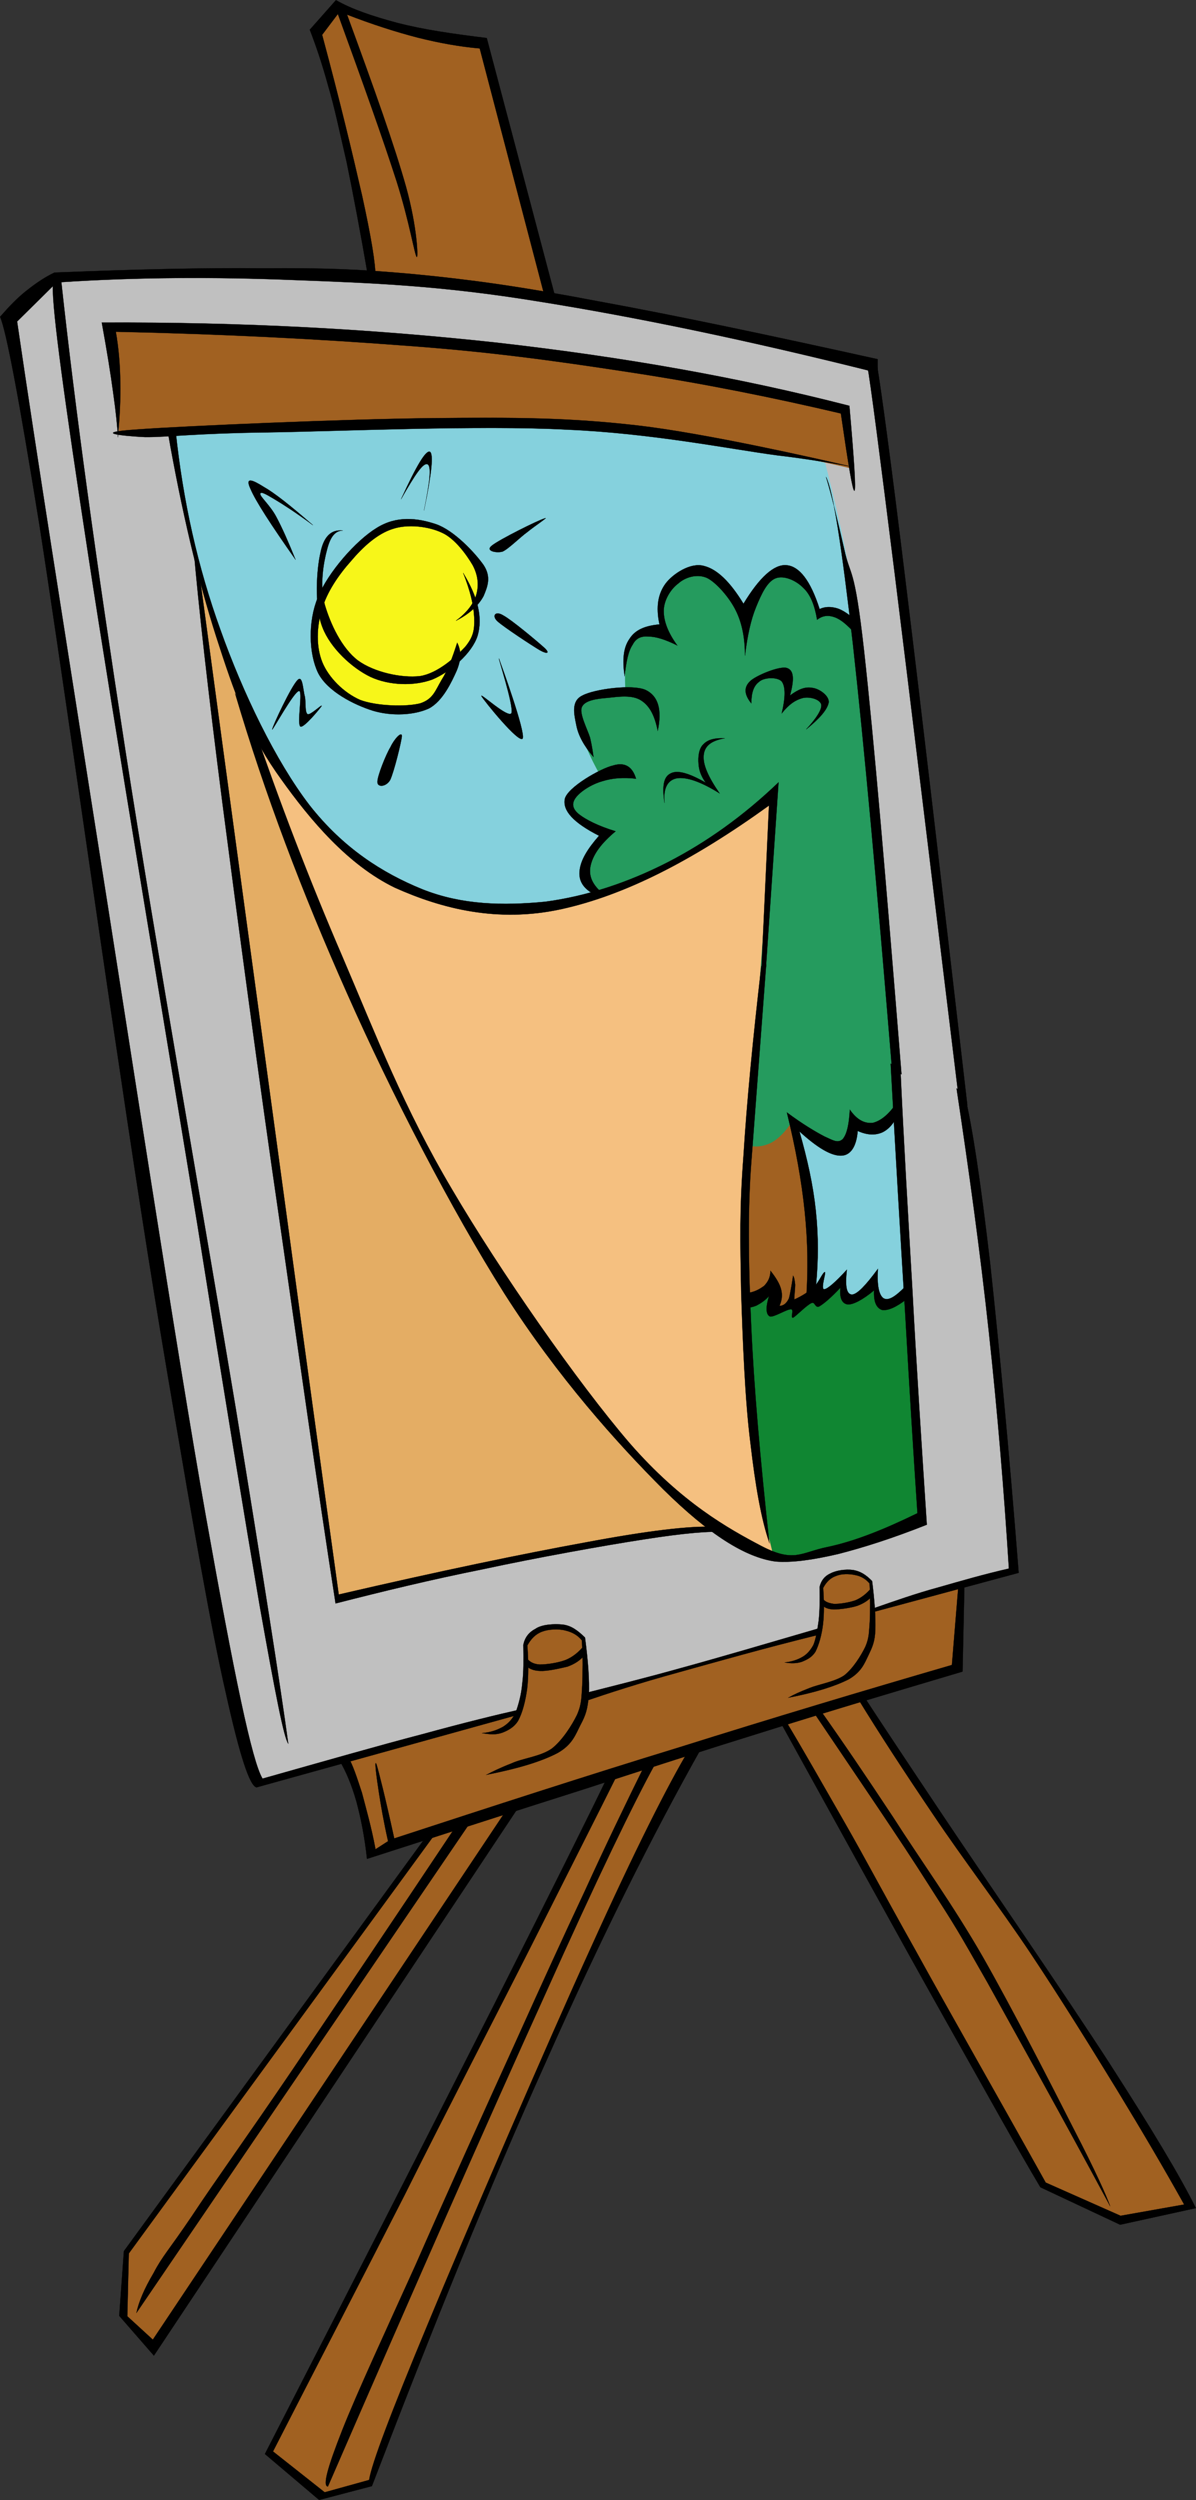 <?xml version="1.0" encoding="UTF-8" standalone="no"?>
<!-- Created with Inkscape (http://www.inkscape.org/) -->
<svg
    xmlns:rdf="http://www.w3.org/1999/02/22-rdf-syntax-ns#"
    xmlns="http://www.w3.org/2000/svg"
    xmlns:cc="http://web.resource.org/cc/"
    xmlns:dc="http://purl.org/dc/elements/1.1/"
    xmlns:svg="http://www.w3.org/2000/svg"
    xmlns:inkscape="http://www.inkscape.org/namespaces/inkscape"
    xmlns:sodipodi="http://sodipodi.sourceforge.net/DTD/sodipodi-0.dtd"
    xmlns:ns1="http://sozi.baierouge.fr"
    xmlns:xlink="http://www.w3.org/1999/xlink"
    id="svg2"
    xml:space="preserve"
    version="1.1"
    viewBox="0 0 202.438 422.861"
  >
		<rect x="0" y="0" width="202.438" height="422.861" fill="#333333" stroke="none"/>
		<g
      id="Layer_1"
    >
			<g
        id="g7"
      >
				<path
          id="path9"
          style="fill-rule:evenodd;fill:#a16121"
          d="m57.657 297.1c1.08 1.402 2.052 3.383 2.916 6.084 0.9 2.662 1.656 5.975 2.412 9.936l10.188-3.313c0.036-0.145-2.124 2.951-6.624 9.145-4.608 6.336-12.852 17.459-20.412 28.08-7.632 10.512-15.804 21.672-24.912 34.307l-0.396 10.225 5.184 5.293 60.948-91.441 16.561-5.039-43.993 86.939-14.04 27.684 8.856 6.877 8.496-2.088c4.14-10.908 8.82-22.428 14.04-35.244 5.184-12.889 11.484-28.477 17.244-41.221 5.76-12.924 13.031-26.855 16.955-34.992 3.854-7.992 5.832-12.311 6.084-12.959l15.518-4.393 43.992 78.443 13.5 5.977 10.871-2.123c-3.061-6.084-6.768-12.709-11.268-20.018-4.537-7.379-9.936-15.516-15.516-23.832-5.689-8.387-13.213-19.043-18-26.135-4.752-7.129-8.244-12.42-10.477-16.164l16.561-5.4v-13.68l-14.438 4.248-0.252-4.248c-0.07-0.648-0.467-1.08-1.332-1.439-0.863-0.396-2.699-0.576-3.707-0.541-1.08 0.037-2.16 0.252-2.664 0.793-0.611 0.467-0.828 1.223-0.793 2.268-0.215 1.08-0.395 2.088-0.395 3.313-0.072 1.15-0.072 2.34 0 3.707-3.348 0.863-8.244 2.088-14.832 3.961-6.66 1.799-14.832 4.104-24.805 6.912 0.072-1.801 0.252-3.385 0.144-5.041-0.072-1.656-0.252-3.24-0.54-4.752-0.612-0.973-1.44-1.549-2.484-1.871-1.152-0.396-2.448-0.396-3.744 0-1.296 0.395-2.484 1.188-3.708 2.375 0.144 2.125 0.144 4.248 0 6.229-0.144 1.943-0.54 3.887-1.044 5.688-6.084 1.764-11.556 3.275-16.56 4.537-5.074 1.219-9.538 2.192-13.534 2.913z"
      />
				<path
          id="path11"
          style="fill-rule:evenodd;fill:#c0c0c0"
          d="m9.777 46.895-8.1 7.488c2.448 14.4 5.58 33.696 9.54 59.148 3.996 25.452 9.864 66.888 14.004 92.088 3.924 25.055 6.516 41.04 9.72 57.276 3.096 16.057 6.012 28.801 8.892 38.664l43.92-11.916c0.468-1.439 0.936-2.988 1.116-4.787 0.144-1.836-0.036-4.5 0.144-5.904 0.144-1.439 0-2.34 0.972-2.844 0.972-0.721 3.06-0.938 4.608-0.793 1.476 0.072 2.808 0.648 4.14 1.584 0.18 2.016 0.468 3.924 0.468 5.58-0.036 1.729 0.036 3.061-0.18 4.428 6.768-1.871 13.356-3.672 20.051-5.543 6.732-1.945 13.176-3.672 19.873-5.58v-6.66c-0.217-0.936 0.107-1.729 0.828-2.232 0.719-0.611 2.303-1.26 3.635-1.115 1.297 0.072 2.629 0.646 4.141 1.727l0.145 5.113 24.047-7.344c-1.188-17.029-2.52-31.752-3.996-45-1.584-13.249-3.455-20.881-5.074-33.876-1.656-13.104-2.916-29.232-4.609-43.92-1.764-14.796-3.852-30.348-5.58-43.884-1.871-13.572-3.383-25.596-5.076-36.756-18.17-4.503-34.59-7.959-49.817-10.515-15.3-2.592-29.484-4.104-41.04-4.932-11.484-0.864-19.908-0.648-27.648-0.468-7.886 0.106-14.114 0.43-19.118 0.97z"
      />
				<path
          id="path13"
          style="fill-rule:evenodd;fill:#e4ad64"
          d="m121.92 258.65c-2.988-0.072-6.553 0.252-10.838 0.828-4.428 0.541-9.647 1.512-14.831 2.52-5.184 0.865-9.36 1.764-15.876 3.133-6.552 1.404-14.22 3.131-23.148 5.184-2.412-16.848-4.716-32.4-6.912-47.771-2.304-15.408-4.392-29.844-6.264-43.452-1.872-13.536-3.276-25.344-4.788-37.368-1.62-12.132-3.96-27.072-4.788-34.416-0.864-7.272-1.008-10.224-0.432-9 1.764 5.076 3.708 10.512 5.832 16.704 2.052 6.192 3.816 11.952 6.696 20.052 2.772 8.028 5.328 16.38 10.44 27.972 5.112 11.628 14.76 31.212 20.052 41.112 5.184 9.721 7.992 12.492 11.052 16.92 2.916 4.32 3.528 4.717 6.696 8.965 3.168 4.211 7.523 10.943 12.095 15.875 4.5 4.823 9.504 8.926 15.014 12.742z"
      />
				<path
          id="path15"
          style="fill-rule:evenodd;fill:#f5c080"
          d="m43.653 123.36c1.188 3.06 3.024 5.94 5.22 9.18 2.196 3.132 5.364 6.984 8.136 9.612 2.628 2.52 5.292 4.14 8.136 5.832 2.7 1.692 5.4 3.132 8.784 4.176 3.42 0.828 7.704 1.152 11.484 1.26 3.564 0.072 6.84-0.252 10.224-0.828 3.24-0.72 6.228-1.512 9.792-2.916 3.527-1.44 6.912-2.628 11.268-5.22 4.283-2.556 8.928-6.012 14.221-10.224-0.324 8.496-0.938 18.18-1.693 29.628-0.936 11.376-2.627 26.496-3.131 38.412-0.469 11.844-0.469 21.78 0.432 32.147 0.863 10.262 2.303 19.908 4.607 29.232-4.752-1.547-10.26-5.039-16.523-10.871-6.373-5.904-14.688-15.408-21.061-23.797-6.408-8.424-10.98-15.732-16.92-26.496-6.048-11.016-14.112-27.684-18.792-38.196-4.716-10.332-7.02-17.568-9.396-23.796-2.448-6.372-4.464-11.16-5.22-14.22-0.72-3.132 0.216-3.888 0.432-4.356 0.036-0.575 0.036 0.037 0 1.441z"
      />
				<path
          id="path17"
          style="fill-rule:evenodd;fill:#85d1dd"
          d="m29.253 72.851c0.18 3.528 0.828 7.848 2.088 13.356 1.188 5.472 2.88 12.384 5.22 19.224 2.304 6.876 5.796 15.732 8.532 21.276 2.7 5.364 4.464 7.2 7.524 10.656 2.844 3.42 5.22 6.444 10.044 9.36 4.896 2.736 12.168 6.264 18.756 7.128 6.48 0.792 12.888 0.072 19.656-2.304-1.764-0.936-2.124-2.448-1.476-4.392 0.612-1.98 2.448-4.428 5.651-7.488 3.133-3.312 9.182-7.092 13.141-11.484 3.816-4.5 5.652-11.772 10.225-14.616 4.535-2.772 10.188-3.672 17.1-2.304-0.359-4.644-1.043-9.72-2.053-15.228-1.008-5.544-2.34-11.412-3.996-17.748-7.486-2.232-16.055-3.96-26.1-5.04-10.08-1.152-22.644-1.512-33.803-1.656-11.268-0.252-24.48 0.216-32.976 0.432-8.461 0.144-14.257 0.468-17.533 0.828z"
      />
				<path
          id="path19"
          style="fill-rule:evenodd;fill:#85d1dd"
          d="m134.27 190.18c1.332 2.52 2.23 5.904 2.699 10.836 0.504 4.896 0.576 10.656 0.217 17.964 0.504 0.684 1.15 0.828 2.088 0.432 0.828-0.539 2.52-2.699 3.131-2.736 0.504 0.037-0.359 2.629 0.613 2.916 0.898 0.252 4.211-1.727 5.219-1.654 0.9-0.072 0.324 0.719 0.613 1.26 0.215 0.395 0.143 1.475 1.043 1.439 0.828-0.072 2.16-0.863 3.996-2.088l-1.691-30.456c-1.945 1.512-3.492 2.484-4.789 2.916-1.332 0.396-2.375 0.252-3.131-0.432 0.684 2.304 0.145 3.42-1.477 3.348-1.656-0.145-4.5-1.261-8.531-3.745z"
      />
				<path
          id="path21"
          style="fill-rule:evenodd;fill:#108632"
          d="m126.52 220.02c1.223-0.324 2.195-0.721 2.916-1.045 0.719-0.396 1.043-0.863 1.26-1.26-0.432 1.943-0.359 3.133 0.217 3.564 0.539 0.395 2.41-0.865 3.131-0.865 0.648-0.107 0 0.9 0.828 0.648 0.793-0.359 2.916-2.051 3.744-2.305 0.576-0.252-0.252 0.541 0.432 0.434 0.721-0.324 3.205-1.873 3.961-1.873 0.576 0-0.396 1.404 0 1.873 0.359 0.324 1.404 0.684 2.303 0.395 0.828-0.359 1.729-1.188 2.701-2.482-0.145 2.088 0.324 3.131 1.26 3.527 0.9 0.359 2.412-0.324 4.393-1.656l2.303 38.629c-4.104 1.799-8.064 3.238-12.313 4.176-4.248 0.936-8.352 1.367-12.742 1.439-1.908-7.703-3.025-14.328-3.781-20.016-0.684-5.652-0.396-10.225-0.396-14.004-0.144-3.888-0.217-6.949-0.217-9.179z"
      />
				<path
          id="path23"
          style="fill-rule:evenodd;fill:#a16121"
          d="m134.05 189.13c0.721 2.628 1.297 5.4 1.873 8.748 0.539 3.276 1.223 7.128 1.475 10.872 0.18 3.671 0.109 7.38-0.215 11.269-1.549 0.18-2.809 0.432-3.781 0.611-1.08 0.145-1.836 0.936-2.268 0.432-0.469-0.576-0.035-2.844-0.215-3.348-0.254-0.469-0.072-0.145-0.828 0.432-0.793 0.432-2.125 1.188-3.996 2.268l0.646-27.755c1.584-0.252 2.881-0.612 4.178-1.224 1.187-0.613 2.23-1.333 3.131-2.305z"
      />
				<path
          id="path25"
          style="fill-rule:evenodd;fill:#259b5e"
          d="m100.86 150.94c-0.828-0.936-1.368-1.872-1.476-2.952-0.108-1.152 0.108-2.376 0.648-3.528 0.468-1.224 1.116-2.52 2.088-3.744-2.771-1.512-4.464-2.844-5.22-3.996-0.72-1.188-0.072-2.016 0.828-2.916 0.756-0.9 2.124-1.728 3.96-2.484-2.052-3.636-3.24-6.516-3.564-8.784-0.324-2.304 0.288-3.744 1.692-4.608 1.368-0.9 3.205-1.224 6.048-0.828-0.145-2.7-0.072-4.86 0.215-6.48 0.252-1.728 0.613-2.7 1.656-3.312 1.08-0.648 2.521-0.864 4.609-0.648-0.828-3.024-0.828-5.184 0-6.876 0.791-1.692 3.383-2.664 5.004-2.916 1.619-0.36 2.916 0.108 4.572 1.26 1.584 1.224 3.096 2.916 4.822 5.616-0.035-1.62 0.576-3.06 1.441-4.176 0.828-1.224 2.807-2.448 3.996-2.7 1.188-0.288 2.23 0.504 3.131 1.26 0.9 0.756 1.656 1.872 2.268 2.916 0.613 0.864 0.938 1.692 1.262 2.484 1.764-0.18 3.023 0 4.176 0.828 1.08 0.756 1.799 2.016 2.303 3.78l6.66 79.956c-0.576 1.008-1.475 1.656-2.699 2.088-1.26 0.396-2.736 0.468-4.572 0.216-0.756 1.8-1.619 2.844-2.736 3.132-1.225 0.216-2.592-0.576-3.959-1.26-1.404-0.576-2.592-1.548-3.961-2.52-1.152 1.728-2.34 2.916-3.564 3.564-1.332 0.612-2.555 0.792-3.959 0.396l4.393-59.472c-3.385 3.528-7.094 6.336-11.27 8.964-4.32 2.52-10.367 4.932-13.572 6.264-3.168 1.224-4.86 1.764-5.22 1.476z"
      />
				<path
          id="path27"
          style="fill-rule:evenodd;fill:#f7f619"
          d="m56.577 96.863c-1.584 2.016-2.628 3.96-3.132 6.264-0.54 2.232-0.54 4.824 0 7.092 0.576 2.232 1.044 4.248 3.348 6.048 2.16 1.692 7.272 3.528 10.044 3.96 2.664 0.396 4.716-0.504 6.444-1.872 1.692-1.584 2.952-3.816 3.78-7.092 1.332-0.468 2.304-1.332 2.916-2.304 0.576-1.116 0.504-2.808 0.612-3.96 0.072-1.224 0-2.268-0.216-3.132 0.648-1.548 0.936-2.88 0.864-4.392-0.144-1.548-0.504-3.204-1.476-4.392-1.116-1.26-2.304-2.232-4.392-2.916-2.16-0.828-5.4-2.16-7.92-1.656-2.556 0.36-5.292 3.024-7.092 4.392s-3.06 2.736-3.78 3.96z"
      />
				<path
          id="path29"
          style="fill-rule:evenodd;fill:#a16121"
          d="m18.165 56.147c0.756 3.024 1.368 5.904 1.692 8.784s0.396 5.616 0.216 8.352c14.58-0.972 27.288-1.404 39.24-1.692 11.844-0.216 22.428-0.144 31.32 0.216 8.784 0.072 11.917 0.072 21.061 1.26 9.072 1.332 19.729 3.24 32.795 6.264l-1.475-9.828c-6.805-2.412-16.85-4.752-31.105-6.876-14.327-2.304-39.311-4.788-53.423-6.048s-23.76-1.224-30.492-1.26c-6.733-0.108-10.009 0.216-9.829 0.828z"
      />
				<path
          id="path31"
          style="fill-rule:evenodd;fill:#a16121"
          d="m62.445 46.75c-0.216-3.132-0.792-7.344-1.872-12.924-1.188-5.76-3.42-15.552-4.608-20.484-1.224-4.86-2.124-7.596-2.7-8.352l3.528-3.528c2.52 1.008 5.184 1.908 8.136 2.7 2.844 0.72 6.336 1.548 9.216 2.088 2.772 0.504 5.544 0.972 7.92 1.26 0.756 3.816 1.98 9.18 3.96 16.488 1.944 7.2 4.356 16.056 7.524 26.712-5.904-1.008-11.268-1.836-16.488-2.484-5.22-0.719-10.044-1.115-14.616-1.476z"
      />
				<path
          id="path33"
          style="stroke:#000000;stroke-width:.036;stroke-miterlimit:10;fill-rule:evenodd"
          d="m52.437 5.027 4.428-5.004c2.7 1.548 6.12 2.7 10.404 3.852 4.32 1.116 9.216 1.836 15.12 2.556l11.88 44.892-1.836-0.252-11.232-42.876c-3.312-0.288-6.768-0.9-10.512-1.836-3.744-0.972-7.776-2.268-11.952-3.888 4.68 12.744 8.064 22.248 10.008 29.196 1.872 6.769 2.052 11.952 1.8 11.808-0.36-0.288-1.224-5.904-3.42-12.816-2.232-6.948-5.544-16.236-9.936-28.296l-2.664 3.528c3.06 11.376 5.184 20.304 6.768 27.216 1.512 6.912 2.268 11.376 2.268 13.824l-1.224 0.072c-1.332-7.74-2.556-14.184-3.672-19.62-1.26-5.4-2.016-9.144-3.096-12.78-1.044-3.816-2.088-6.876-3.132-9.576z"
      />
				<path
          id="path35"
          style="stroke:#000000;stroke-width:.036;stroke-miterlimit:10;fill-rule:evenodd"
          d="m9.237 46.103c13.5-0.54 25.092-0.828 35.316-0.72 10.116-0.072 15.84 0.108 25.344 0.972 9.468 0.9 17.964 2.052 31.176 4.572 13.212 2.412 28.765 5.688 47.483 9.828v2.304c-21.93-5.508-40.72-9.396-57.352-12.06-16.56-2.7-28.044-3.132-41.544-3.636-13.536-0.54-26.532-0.468-39.276 0.36 2.304 21.24 5.868 47.16 10.836 79.164s13.968 82.944 18.684 111.31c4.608 28.188 7.524 46.727 8.892 56.736-0.72-0.9-2.196-8.461-4.824-23.221-2.52-14.76-5.868-35.027-10.584-64.692-4.932-30.02-14.364-86.25-18.432-113-4.068-26.569-6.12-41.545-6.012-45.613l-6.048 5.976c3.384 23.112 7.812 50.868 13.14 84.816 5.4 33.984 13.932 89.891 18.792 117.18 4.824 27.072 7.848 41.615 9.612 44.459 10.836-3.059 19.764-5.615 27.072-7.523 7.236-1.98 12.708-3.313 16.416-4.141l-0.36 0.9-44.136 12.24c-1.152-0.18-2.844-5.291-5.22-16.02-2.484-10.764-5.796-30.023-8.82-47.771-3.06-17.82-5.544-33.409-9.252-58.429-3.852-25.39-10.152-70.13-13.5-91.482-3.42-21.204-5.58-32.652-6.624-35.028 1.512-1.728 2.988-3.276 4.572-4.5 1.549-1.223 3.097-2.267 4.645-2.987z"
      />
				<path
          id="path37"
          style="stroke:#000000;stroke-width:.036;stroke-miterlimit:10;fill-rule:evenodd"
          d="m19.965 73.967c-0.108-1.8-0.324-4.14-0.792-7.416-0.432-3.24-1.08-7.236-1.944-11.988 23.796-0.108 45.792 1.08 67.104 3.42 21.239 2.412 40.681 5.832 59.437 10.656 0.828 9.432 1.115 14.04 0.863 14.364-0.287 0.216-1.008-4.14-2.305-13.068-11.63-2.736-23.47-5.112-35.82-6.984-12.493-1.908-23.509-3.456-38.053-4.5-14.688-1.116-30.6-1.944-48.852-2.34 0.468 2.664 0.72 5.544 0.756 8.496 0.072 2.988-0.108 6.012-0.396 9.36z"
      />
				<path
          id="path39"
          style="stroke:#000000;stroke-width:.036;stroke-miterlimit:10;fill-rule:evenodd"
          d="m23.277 72.635c8.28-0.612 35.496-1.764 49.86-1.908 14.076-0.145 23.004-0.108 34.705 1.224 11.627 1.332 30.852 5.724 34.883 6.66 3.852 0.864-3.275-0.684-11.123-1.584-7.885-1.044-21.24-3.744-35.641-4.356-14.652-0.792-38.628 0.288-50.688 0.468-11.952 0.144-17.1 0.828-20.7 0.792-3.672-0.181-9.468-0.756-1.296-1.296z"
      />
				<path
          id="path41"
          style="stroke:#000000;stroke-width:.036;stroke-miterlimit:10;fill-rule:evenodd"
          d="m58.017 89.735c-1.98-0.216-3.24 1.044-3.78 3.78-0.648 2.736-1.08 9.072 0.36 12.636 1.332 3.456 4.968 6.84 8.136 8.352 3.132 1.44 7.308 1.584 10.44 0.432 3.024-1.26 6.732-4.428 7.668-7.416 0.9-3.06 0.036-6.552-2.448-10.62 1.188 2.988 1.764 5.364 1.872 7.524 0.072 2.088-0.108 3.24-1.512 4.968-1.584 1.692-4.644 4.5-7.668 4.968-3.132 0.36-7.74-0.648-10.476-2.628-2.808-2.124-4.68-6.228-5.616-9.396-0.936-3.24-0.216-7.236 0.36-9.36 0.54-2.124 1.332-3.204 2.664-3.24z"
      />
				<path
          id="path43"
          style="stroke:#000000;stroke-width:.036;stroke-miterlimit:10;fill-rule:evenodd"
          d="m77.169 105c2.34-1.188 3.852-2.628 4.68-4.176 0.684-1.62 1.332-3.24 0-5.256-1.476-2.088-5.004-5.868-8.064-6.912-3.132-1.044-6.66-1.476-10.044 0.648-3.492 2.124-8.244 7.524-9.936 11.736-1.692 4.032-1.548 9.54 0.036 12.78 1.584 3.132 6.084 5.4 9.324 6.408 3.168 0.936 6.912 0.756 9.432-0.396 2.34-1.224 3.852-4.5 4.68-6.336 0.792-1.872 0.828-3.42 0.108-4.788-0.792 2.484-1.584 4.644-2.664 6.336-1.044 1.764-1.404 3.204-3.6 3.924-2.376 0.612-7.38 0.468-10.152-0.576-2.808-1.224-5.364-3.816-6.408-6.372-1.08-2.664-0.972-6.012-0.072-8.928 0.828-2.952 2.844-5.868 4.932-8.208 2.016-2.376 4.428-4.608 7.092-5.436 2.52-0.828 5.976-0.432 8.28 0.648 2.196 0.972 4.212 3.78 5.22 5.508 0.936 1.764 1.044 3.42 0.612 4.968-0.468 1.584-1.62 3.06-3.456 4.428z"
      />
				<path
          id="path45"
          style="stroke:#000000;stroke-width:.036;stroke-miterlimit:10;fill-rule:evenodd"
          d="m67.881 84.443c2.628-5.724 4.212-8.352 4.896-8.028 0.612 0.396 0.324 3.528-1.008 9.936 1.008-4.932 1.26-7.488 0.612-7.812-0.72-0.36-2.088 1.656-4.5 5.904z"
      />
				<path
          id="path47"
          style="stroke:#000000;stroke-width:.036;stroke-miterlimit:10;fill-rule:evenodd"
          d="m83.289 92.255c1.26-1.008 7.74-4.248 8.892-4.572 0.9-0.396-1.692 1.296-2.916 2.304-1.296 0.936-3.204 2.88-4.212 3.312-1.044 0.288-3.024-0.108-1.764-1.044z"
      />
				<path
          id="path49"
          style="stroke:#000000;stroke-width:.036;stroke-miterlimit:10;fill-rule:evenodd"
          d="m85.197 104.1c1.368 0.72 5.76 4.392 6.948 5.472 1.008 0.936 0.468 1.116-0.792 0.396-1.404-0.828-6.048-3.888-7.128-4.86-1.044-0.936-0.396-1.872 0.972-1.008z"
      />
				<path
          id="path51"
          style="stroke:#000000;stroke-width:.036;stroke-miterlimit:10;fill-rule:evenodd"
          d="m81.489 117.74c0.324 0.648 6.408 8.172 6.984 7.164 0.504-1.116-3.744-12.78-3.996-13.464-0.36-0.792 2.556 8.1 2.088 9.18-0.504 0.972-5.436-3.6-5.076-2.88z"
      />
				<path
          id="path53"
          style="stroke:#000000;stroke-width:.036;stroke-miterlimit:10;fill-rule:evenodd"
          d="m68.025 124.51c-0.072 0.936-1.332 6.048-1.98 7.416-0.684 1.188-2.196 1.296-2.16 0.324-0.036-0.936 1.44-4.644 2.196-5.868 0.648-1.404 1.944-2.772 1.944-1.872z"
      />
				<path
          id="path55"
          style="stroke:#000000;stroke-width:.036;stroke-miterlimit:10;fill-rule:evenodd"
          d="m54.453 119.4c-0.252 0.396-3.024 3.78-3.6 3.492-0.648-0.396 0.468-6.192-0.252-6.012-0.864 0.108-4.5 6.768-4.536 6.516 0.036-0.504 3.24-7.38 4.32-8.388 0.864-0.9 0.9 1.764 1.224 2.844 0.18 0.9-0.036 2.664 0.468 2.952 0.504 0.18 2.448-1.764 2.376-1.404z"
      />
				<path
          id="path57"
          style="stroke:#000000;stroke-width:.036;stroke-miterlimit:10;fill-rule:evenodd"
          d="m50.025 94.667c-4.176-5.939-6.768-9.936-7.632-11.988-0.972-2.088 0.36-1.512 2.196-0.36 1.8 1.008 4.5 3.132 8.388 6.516-2.88-2.124-5.004-3.492-6.516-4.392-1.62-0.972-2.376-1.368-2.412-0.9s1.692 1.944 2.7 3.852c1.008 1.872 2.052 4.248 3.276 7.272z"
      />
				<path
          id="path59"
          style="stroke:#000000;stroke-width:.036;stroke-miterlimit:10;fill-rule:evenodd"
          d="m28.821 75.407c2.448 13.392 5.184 24.516 8.352 34.056 3.024 9.324 5.472 15.516 10.404 22.32 4.932 6.912 11.304 14.508 19.26 18.36 7.956 3.564 17.388 5.976 28.152 3.636 10.693-2.34 22.14-8.136 35.171-17.532l-1.26 27.36 0.756-0.108 2.125-31.176c-5.939 5.688-12.205 10.152-18.793 13.536-6.768 3.456-13.715 5.724-20.699 6.66-7.128 0.684-14.076 0.576-20.844-2.124-6.731-2.74-13.355-6.95-19.043-14.19-5.76-7.49-11.304-19.04-15.084-29.66-3.852-10.659-6.336-21.711-7.596-33.699l-1.368-0.216c0.144 0.9 0.288 1.836 0.468 2.772z"
      />
				<path
          id="path61"
          style="stroke:#000000;stroke-width:.036;stroke-miterlimit:10;fill-rule:evenodd"
          d="m39.801 117.31c5.04 17.028 11.304 33.552 18.936 50.688 7.56 17.064 17.64 36.54 26.64 50.796 9 14.111 19.115 25.344 26.893 33.119 7.74 7.633 13.895 11.521 19.008 12.205 2.809 0.215 6.191-0.252 10.547-1.26 4.357-1.117 9.145-2.629 15.049-4.969-0.9-13.859-1.764-26.928-2.447-39.889-0.756-13.031-1.477-25.163-2.018-37.223l-1.654-0.864c0.863 15.84 1.691 29.88 2.482 42.66 0.721 12.744 1.404 23.689 2.053 33.373-5.904 2.879-10.801 4.787-15.264 5.723-4.428 0.9-5.58 2.701-11.088-0.143-5.689-2.988-13.609-7.381-22.393-17.461-8.82-10.26-21.924-29.088-30.024-42.875-8.172-13.788-12.852-26.028-18.504-39.24-5.76-13.356-10.764-26.46-15.408-39.996-0.936-1.548-1.872-3.096-2.808-4.644z"
      />
				<path
          id="path63"
          style="stroke:#000000;stroke-width:.036;stroke-miterlimit:10;fill-rule:evenodd"
          d="m100.06 150.97c-1.512-0.972-2.16-2.196-1.944-3.816 0.216-1.692 1.26-3.492 3.276-5.796-4.32-2.196-6.156-4.212-5.796-6.192 0.396-1.98 6.084-5.22 8.172-5.688 1.98-0.612 3.275 0.18 3.887 2.232-2.123-0.252-4.031-0.108-5.723 0.432-1.908 0.54-3.78 1.8-4.5 2.808-0.684 0.936-0.576 1.872 0.612 2.808 1.116 0.864 3.168 1.944 6.156 2.844-2.448 2.052-3.708 3.816-4.176 5.58-0.468 1.728 0.108 3.204 1.584 4.572-0.504 0.072-1.008 0.144-1.548 0.216z"
      />
				<path
          id="path65"
          style="stroke:#000000;stroke-width:.036;stroke-miterlimit:10;fill-rule:evenodd"
          d="m100.46 128.04c-1.62-1.872-2.592-3.672-2.916-5.4-0.36-1.8-0.936-4.068 1.044-5.004 1.98-1.08 8.46-1.944 10.692-0.936 2.123 1.008 2.809 3.312 2.051 6.912-0.504-2.52-1.33-4.176-2.771-5.112-1.547-1.044-3.959-0.648-5.688-0.468-1.764 0.144-3.923 0.396-4.392 1.584-0.468 1.08 0.972 3.78 1.404 5.184 0.324 1.404 0.468 2.484 0.576 3.24z"
      />
				<path
          id="path67"
          style="stroke:#000000;stroke-width:.036;stroke-miterlimit:10;fill-rule:evenodd"
          d="m105.72 114.36c-0.396-2.772-0.215-4.824 0.828-6.3 0.973-1.548 2.664-2.232 5.076-2.448-0.648-3.024-0.217-5.184 1.008-6.876 1.225-1.656 4.213-3.636 6.48-3.024 2.232 0.54 4.428 2.628 6.732 6.408 2.699-4.464 5.184-6.732 7.307-6.516 2.125 0.18 4.033 2.556 5.58 7.416 0.9-0.432 1.873-0.432 2.916-0.144 0.973 0.288 2.016 1.008 3.133 2.016v2.304c-1.369-1.476-2.412-2.412-3.529-2.808-1.115-0.396-2.051-0.252-2.951 0.432-0.396-2.412-1.115-4.248-2.305-5.364-1.295-1.332-3.311-2.16-4.68-1.656-1.439 0.54-2.412 2.592-3.348 4.896-0.9 2.196-1.477 4.932-1.871 8.208 0-2.88-0.469-5.472-1.549-7.632-1.08-2.232-3.42-4.86-4.932-5.544-1.691-0.72-3.672-0.072-4.824 0.972-1.26 0.936-2.447 2.808-2.447 4.644 0 1.728 0.719 3.672 2.303 5.832-2.016-1.008-3.635-1.512-4.859-1.512-1.225-0.108-2.125 0.252-2.699 1.368-0.758 1.116-1.08 2.844-1.369 5.328z"
      />
				<path
          id="path69"
          style="stroke:#000000;stroke-width:.036;stroke-miterlimit:10;fill-rule:evenodd"
          d="m127.17 118.97c-1.225-1.512-1.262-2.7-0.252-3.708 0.936-0.972 5.111-2.7 6.299-2.268 1.188 0.396 1.225 1.944 0.504 4.644 1.439-1.08 2.592-1.512 3.744-1.296 1.152 0.108 2.881 1.296 2.809 2.448-0.217 1.188-1.439 2.664-3.816 4.572 1.764-1.908 2.664-3.348 2.557-4.176-0.217-0.936-2.016-1.404-3.168-1.116-1.189 0.324-2.27 1.008-3.529 2.592 0.648-2.736 0.648-4.536 0-5.4-0.719-0.792-3.023-0.72-3.852 0.072-0.865 0.648-1.296 1.764-1.296 3.636z"
      />
				<path
          id="path71"
          style="stroke:#000000;stroke-width:.036;stroke-miterlimit:10;fill-rule:evenodd"
          d="m122.67 124.87c-1.693-0.072-2.846 0.216-3.602 1.008-0.791 0.72-0.936 2.16-0.828 3.348 0.072 1.08 0.434 2.088 1.225 3.168-2.809-1.62-4.787-2.196-5.939-1.584-1.225 0.576-1.477 2.196-1.045 5.004-0.252-2.592 0.576-3.888 2.088-4.176 1.549-0.252 3.961 0.504 7.236 2.556-1.943-2.808-2.844-4.86-2.699-6.444 0.144-1.62 1.331-2.484 3.564-2.88z"
      />
				<path
          id="path73"
          style="stroke:#000000;stroke-width:.036;stroke-miterlimit:10;fill-rule:evenodd"
          d="m138.12 217.39c0.396-4.176 0.432-8.208-0.037-12.636-0.467-4.428-1.439-8.712-2.771-13.392 3.023 2.772 5.365 4.14 7.02 4.104 1.584 0 2.629-1.44 2.846-4.176 1.619 0.72 2.951 0.756 4.139 0.252 1.152-0.54 2.088-1.62 2.809-3.384l-0.18-1.872c-1.477 2.232-2.881 3.312-4.213 3.636-1.367 0.144-2.664-0.468-3.887-2.232-0.145 2.556-0.504 4.176-1.225 5.004-0.828 0.684-1.477 0.252-3.061-0.468-1.584-0.828-3.707-2.088-6.371-4.068 1.475 6.012 2.484 11.52 3.023 16.812 0.539 5.22 0.576 10.045 0.252 14.615 0.541-0.719 1.08-1.44 1.656-2.195z"
      />
				<path
          id="path75"
          style="stroke:#000000;stroke-width:.036;stroke-miterlimit:10;fill-rule:evenodd"
          d="m126.35 218.72c1.367-0.145 2.23-0.684 2.986-1.225 0.686-0.719 1.045-1.439 1.08-2.555 0.9 1.152 1.549 2.16 1.801 3.168 0.252 0.971 0.107 1.943-0.287 2.771 0.684 0 1.223-0.432 1.619-1.297 0.252-0.971 0.611-3.168 0.684-3.814 0.109-0.648 0.109-0.648 0 0 0.217 0.287 0.289 0.898 0.361 1.547 0 0.613-0.182 2.088-0.145 2.484v0c1.367-0.611 2.484-1.367 3.348-2.123 0.863-0.9 1.477-2.521 1.836-2.521 0.217 0.109-0.756 2.844-0.145 2.916 0.576-0.035 1.908-1.188 3.854-3.311-0.324 2.916-0.037 4.139 0.863 4.211 0.9-0.072 2.268-1.477 4.393-4.355-0.182 2.771 0.18 4.428 0.936 4.967 0.828 0.469 1.908-0.18 3.672-1.943l0.359 2.016c-1.98 1.549-3.313 2.053-4.283 1.908-0.9-0.324-1.439-1.295-1.332-3.313-1.98 1.656-3.6 2.449-4.465 2.377-0.9-0.107-1.439-1.008-1.223-2.844-1.584 1.691-2.773 2.699-3.564 3.168-0.756 0.396-0.756-0.9-1.369-0.541-0.756 0.324-2.555 2.16-3.059 2.449-0.576 0.18 0.215-1.441-0.396-1.404-0.721-0.037-3.023 1.477-3.6 1.188-0.648-0.359-0.684-1.547-0.109-3.42-0.719 0.793-1.367 1.188-2.088 1.584-0.756 0.324-1.439 0.432-2.195 0.324 0.143-0.793 0.286-1.584 0.468-2.412z"
      />
				<path
          id="path77"
          style="stroke:#000000;stroke-width:.036;stroke-miterlimit:10;fill-rule:evenodd"
          d="m127.17 196.58c-0.576 7.452-0.541 16.488-0.037 27.251 0.469 10.801 1.549 23.041 3.096 37.152-1.404-4.104-2.375-9.719-3.203-16.848-0.936-7.271-1.332-17.82-1.584-25.955-0.145-8.137-0.289-13.537 0.396-22.609 0.576-9.288 1.584-19.728 3.023-32.148l0.828-0.288-2.519 33.445z"
      />
				<path
          id="path79"
          style="stroke:#000000;stroke-width:.036;stroke-miterlimit:10;fill-rule:evenodd"
          d="m120.66 258.25c-3.852-0.18-10.979 0.648-21.527 2.629-10.656 1.943-24.408 4.787-41.796 8.82-2.52-18.072-5.688-41.004-9.648-70.165-3.996-29.232-8.64-63.18-14.076-103.5l-0.864-3.456c0.864 9.972 2.448 24.156 4.896 43.236 2.484 19.116 6.3 47.664 9.648 70.488 3.276 22.717 6.264 44.027 9.504 64.908 8.028-2.053 16.164-4.031 24.984-5.797 8.856-1.908 20.196-3.959 27.215-5.039 6.912-1.08 11.232-1.439 13.645-1.225-0.649-0.286-1.295-0.575-1.981-0.899z"
      />
				<path
          id="path81"
          style="stroke:#000000;stroke-width:.036;stroke-miterlimit:10;fill-rule:evenodd"
          d="m99.345 286.3c4.067-1.045 9.252-2.305 15.948-4.176 6.695-1.836 14.4-4.104 23.652-6.805l-0.541 1.225c-9.287 2.303-16.883 4.463-23.615 6.336-6.695 1.836-11.844 3.527-15.984 4.932l0.54-1.512z"
      />
				<path
          id="path83"
          style="stroke:#000000;stroke-width:.036;stroke-miterlimit:10;fill-rule:evenodd"
          d="m147.69 272.69 24.732-6.66c-1.693-21.637-3.35-38.629-4.824-52.344-1.584-13.573-2.988-23.005-4.357-28.729l-1.332-0.864c2.125 14.076 3.996 27.612 5.473 41.292s2.557 26.713 3.385 39.924c-4.141 0.936-8.1 2.088-11.881 3.168-3.852 1.045-7.416 2.305-10.836 3.492-0.108 0.217-0.215 0.469-0.36 0.721z"
      />
				<path
          id="path85"
          style="stroke:#000000;stroke-width:.036;stroke-miterlimit:10;fill-rule:evenodd"
          d="m148.48 61.979c0.613 3.636 2.27 15.552 4.824 36.576 2.592 21.06 5.977 50.04 10.439 88.452l-1.512-1.692c-4.68-38.376-8.172-67.212-10.764-88.056-2.592-20.7-4.104-32.4-4.68-35.532 0.541 0.072 1.117 0.144 1.693 0.252z"
      />
				<path
          id="path87"
          style="stroke:#000000;stroke-width:.036;stroke-miterlimit:10;fill-rule:evenodd"
          d="m139.81 80.663c1.188 2.232 2.664 11.664 4.572 28.44 1.873 16.92 4.031 40.464 6.625 72l1.584 0.612c-2.664-33.192-4.682-56.7-6.336-71.64-1.656-14.796-2.305-12.312-3.35-17.136-1.15-4.968-2.088-8.964-3.095-12.276z"
      />
				<path
          id="path89"
          style="stroke:#000000;stroke-width:.036;stroke-miterlimit:10;fill-rule:evenodd"
          d="m146.11 286.76c2.016 3.096 6.443 9.791 13.428 20.23 6.984 10.441 20.988 30.744 28.26 42.012 7.164 11.125 11.988 19.152 14.615 24.48l-12.814 2.809-13.5-6.336c-3.816-6.373-9.109-15.949-16.561-29.16-7.488-13.32-16.451-29.629-27.576-49.752l0.756-0.432c3.205 5.291 6.443 11.051 10.26 17.676 3.709 6.48 6.264 11.412 11.988 21.6 5.652 10.26 12.996 23.076 22.031 39.275l12.674 5.617 10.764-1.908c-3.313-5.939-7.057-12.313-11.377-19.404-4.428-7.236-9.324-15.119-14.543-22.969-5.256-7.883-11.592-16.164-16.488-23.471-4.969-7.344-9.18-13.789-12.924-19.908 0.324-0.107 0.646-0.217 1.007-0.359z"
      />
				<path
          id="path91"
          style="stroke:#000000;stroke-width:.036;stroke-miterlimit:10;fill-rule:evenodd"
          d="m137.69 289.57c8.027 11.916 14.508 21.348 19.439 29.125 4.932 7.703 4.752 7.416 10.008 16.631 5.111 9.252 11.988 21.492 20.771 37.836-0.611-1.727-2.482-5.939-6.156-13.031-3.635-7.164-10.33-20.232-15.371-29.088-5.076-8.855-10.691-16.596-15.191-23.652-4.645-7.02-8.748-13.068-12.457-18.287-0.325 0.142-0.684 0.287-1.043 0.466z"
      />
				<path
          id="path93"
          style="stroke:#000000;stroke-width:.036;stroke-miterlimit:10;fill-rule:evenodd"
          d="m102.98 300.23c-3.276 6.805-9.576 19.439-19.296 38.736-9.828 19.367-22.5 44.279-38.844 76.104l9.18 7.775 8.928-2.34c10.44-27.215 19.98-50.76 29.448-71.748 9.324-20.986 18.072-38.447 26.388-53.207l-2.053 0.217c-3.707 6.191-9.252 17.172-16.631 33.479-7.452 16.309-21.348 48.529-27.648 63.756-6.3 15.121-9.576 23.797-9.972 26.461l-7.524 2.088-8.748-6.912c7.452-14.545 14.868-28.836 22.248-43.309 7.344-14.723 15.804-30.996 21.924-43.127 6.048-12.025 10.764-21.313 14.293-28.404-0.541 0.143-1.117 0.286-1.693 0.431z"
      />
				<path
          id="path95"
          style="stroke:#000000;stroke-width:.036;stroke-miterlimit:10;fill-rule:evenodd"
          d="m109.14 298.54 1.691-0.072c-3.383 6.119-9.611 18.9-18.827 39.455-9.324 20.521-21.312 47.701-36.504 82.656-0.936-0.107-0.036-3.275 2.412-9.504 2.52-6.371 7.452-16.992 12.42-27.971 4.896-11.16 11.988-26.857 16.848-37.514 4.788-10.619 8.064-17.783 11.772-25.668 3.636-7.954 6.985-14.901 10.188-21.382z"
      />
				<path
          id="path97"
          style="stroke:#000000;stroke-width:.036;stroke-miterlimit:10;fill-rule:evenodd"
          d="m57.369 297.6c1.188 1.979 2.124 4.211 2.952 7.092 0.756 2.807 1.404 6.047 1.8 9.719 12.888-4.139 24.66-7.955 36.144-11.592 11.413-3.707 20.917-6.768 31.825-10.152 10.836-3.42 21.6-6.588 32.832-9.936l0.322-14.832-1.008 0.107-1.115 13.609c-15.084 4.391-30.24 8.928-46.045 13.896-15.875 4.859-31.715 10.008-48.347 15.443-1.548-7.092-2.592-11.16-2.988-12.492-0.468-1.225 0.036 2.447 0.396 4.752 0.324 2.123 0.792 4.859 1.548 8.207l-2.124 1.369c-0.72-3.852-1.62-6.949-2.304-9.576-0.864-2.629-1.512-4.645-2.34-6.049-0.504 0.146-1.008 0.29-1.548 0.435z"
      />
				<path
          id="path99"
          style="stroke:#000000;stroke-width:.036;stroke-miterlimit:10;fill-rule:evenodd"
          d="m72.885 309.62-51.912 71.135-0.792 10.945 5.868 6.732 61.56-92.521-1.872 0.217-59.868 89.604-4.32-3.959 0.252-10.621 52.452-71.783c-0.432 0.071-0.9 0.144-1.368 0.251z"
      />
				<path
          id="path101"
          style="stroke:#000000;stroke-width:.036;stroke-miterlimit:10;fill-rule:evenodd"
          d="m79.545 308.33-56.448 82.873c0.36-1.801 1.332-4.104 2.916-6.768 1.476-2.846 2.556-3.816 6.444-9.576 3.852-5.832 9.468-13.609 16.992-24.697 7.56-11.195 16.668-24.695 27.864-41.471 0.72-0.109 1.476-0.216 2.232-0.361z"
      />
				<path
          id="path103"
          style="stroke:#000000;stroke-width:.036;stroke-miterlimit:10;fill-rule:evenodd"
          d="m81.597 293.14c1.512-0.145 2.52-0.504 3.564-1.08 0.9-0.576 1.512-1.225 2.124-2.375 0.468-1.404 0.936-2.916 1.116-4.934 0.252-1.979 0.216-4.066 0.18-6.551 0.252-1.225 0.936-2.125 2.052-2.701 1.08-0.756 3.168-0.863 4.608-0.719 1.476 0.18 2.556 1.008 3.78 2.195 0.54 4.104 0.756 7.164 0.648 9.721-0.216 2.412-0.504 3.348-1.404 5.039-0.828 1.584-1.332 3.313-3.852 4.752-2.736 1.439-6.624 2.629-12.096 3.709 1.044-0.541 2.34-1.189 4.284-1.945 1.872-0.863 4.932-1.15 6.84-2.52 1.764-1.404 3.348-3.889 4.212-5.652 0.828-1.871 0.756-2.951 0.9-5.039 0.072-2.16 0.144-4.645-0.072-7.596-0.72-0.9-1.692-1.404-2.772-1.656-1.152-0.324-2.916-0.217-3.924 0.18-1.116 0.396-1.908 1.225-2.52 2.34 0.18 2.809 0.216 5.111-0.036 7.309-0.288 2.123-0.792 4.068-1.512 5.4-0.684 1.15-1.764 1.691-2.7 2.051-1.116 0.396-2.124 0.289-3.42 0.072z"
      />
				<path
          id="path105"
          style="stroke:#000000;stroke-width:.036;stroke-miterlimit:10;fill-rule:evenodd"
          d="m89.049 280.28c0.432 0.719 1.152 1.188 2.304 1.26 1.116 0 2.988-0.252 4.356-0.756 1.26-0.504 2.304-1.404 3.132-2.412l0.108 1.584c-0.72 0.863-1.692 1.512-2.916 1.943-1.404 0.324-3.42 0.793-4.644 0.721-1.152-0.037-2.052-0.432-2.412-1.045 0-0.432 0.036-0.863 0.072-1.295z"
      />
				<path
          id="path107"
          style="stroke:#000000;stroke-width:.036;stroke-miterlimit:10;fill-rule:evenodd"
          d="m132.82 281.18c1.225-0.109 2.232-0.469 3.025-0.938 0.756-0.432 1.367-1.15 1.836-2.016 0.432-1.043 0.684-2.627 0.9-4.176 0.18-1.729 0.18-3.42 0.143-5.615 0.252-1.045 0.793-1.801 1.764-2.27 1.01-0.539 2.594-0.791 3.926-0.611 1.223 0.217 2.158 0.793 3.203 1.873 0.432 3.383 0.611 6.191 0.539 8.279-0.07 1.98-0.504 2.879-1.15 4.248-0.686 1.404-1.189 2.809-3.313 4.068-2.34 1.188-5.617 2.23-10.26 3.131 0.863-0.504 1.98-1.008 3.635-1.656 1.514-0.611 4.248-1.043 5.832-2.123 1.514-1.188 2.844-3.348 3.564-4.824 0.684-1.549 0.611-2.557 0.756-4.283 0.072-1.801 0.107-3.996-0.035-6.445-0.648-0.756-1.441-1.223-2.377-1.404-1.08-0.252-2.375-0.252-3.311 0.145-0.938 0.324-1.656 1.045-2.16 2.016 0.143 2.27 0.18 4.43-0.037 6.193-0.215 1.764-0.684 3.42-1.26 4.572-0.611 1.008-1.512 1.402-2.305 1.727-0.862 0.288-1.835 0.323-2.915 0.109z"
      />
				<path
          id="path109"
          style="stroke:#000000;stroke-width:.036;stroke-miterlimit:10;fill-rule:evenodd"
          d="m139.16 270.24c0.361 0.648 0.973 0.9 1.98 1.045 0.9 0.035 2.592-0.217 3.672-0.613 1.08-0.467 1.873-1.15 2.664-2.051l0.109 1.367c-0.576 0.684-1.404 1.225-2.484 1.621-1.117 0.359-2.988 0.611-3.961 0.611-1.008-0.035-1.691-0.324-2.051-0.863 0.001-0.361 0.036-0.72 0.071-1.117z"
      />
			</g
    >
		</g
  >
	</svg
>
